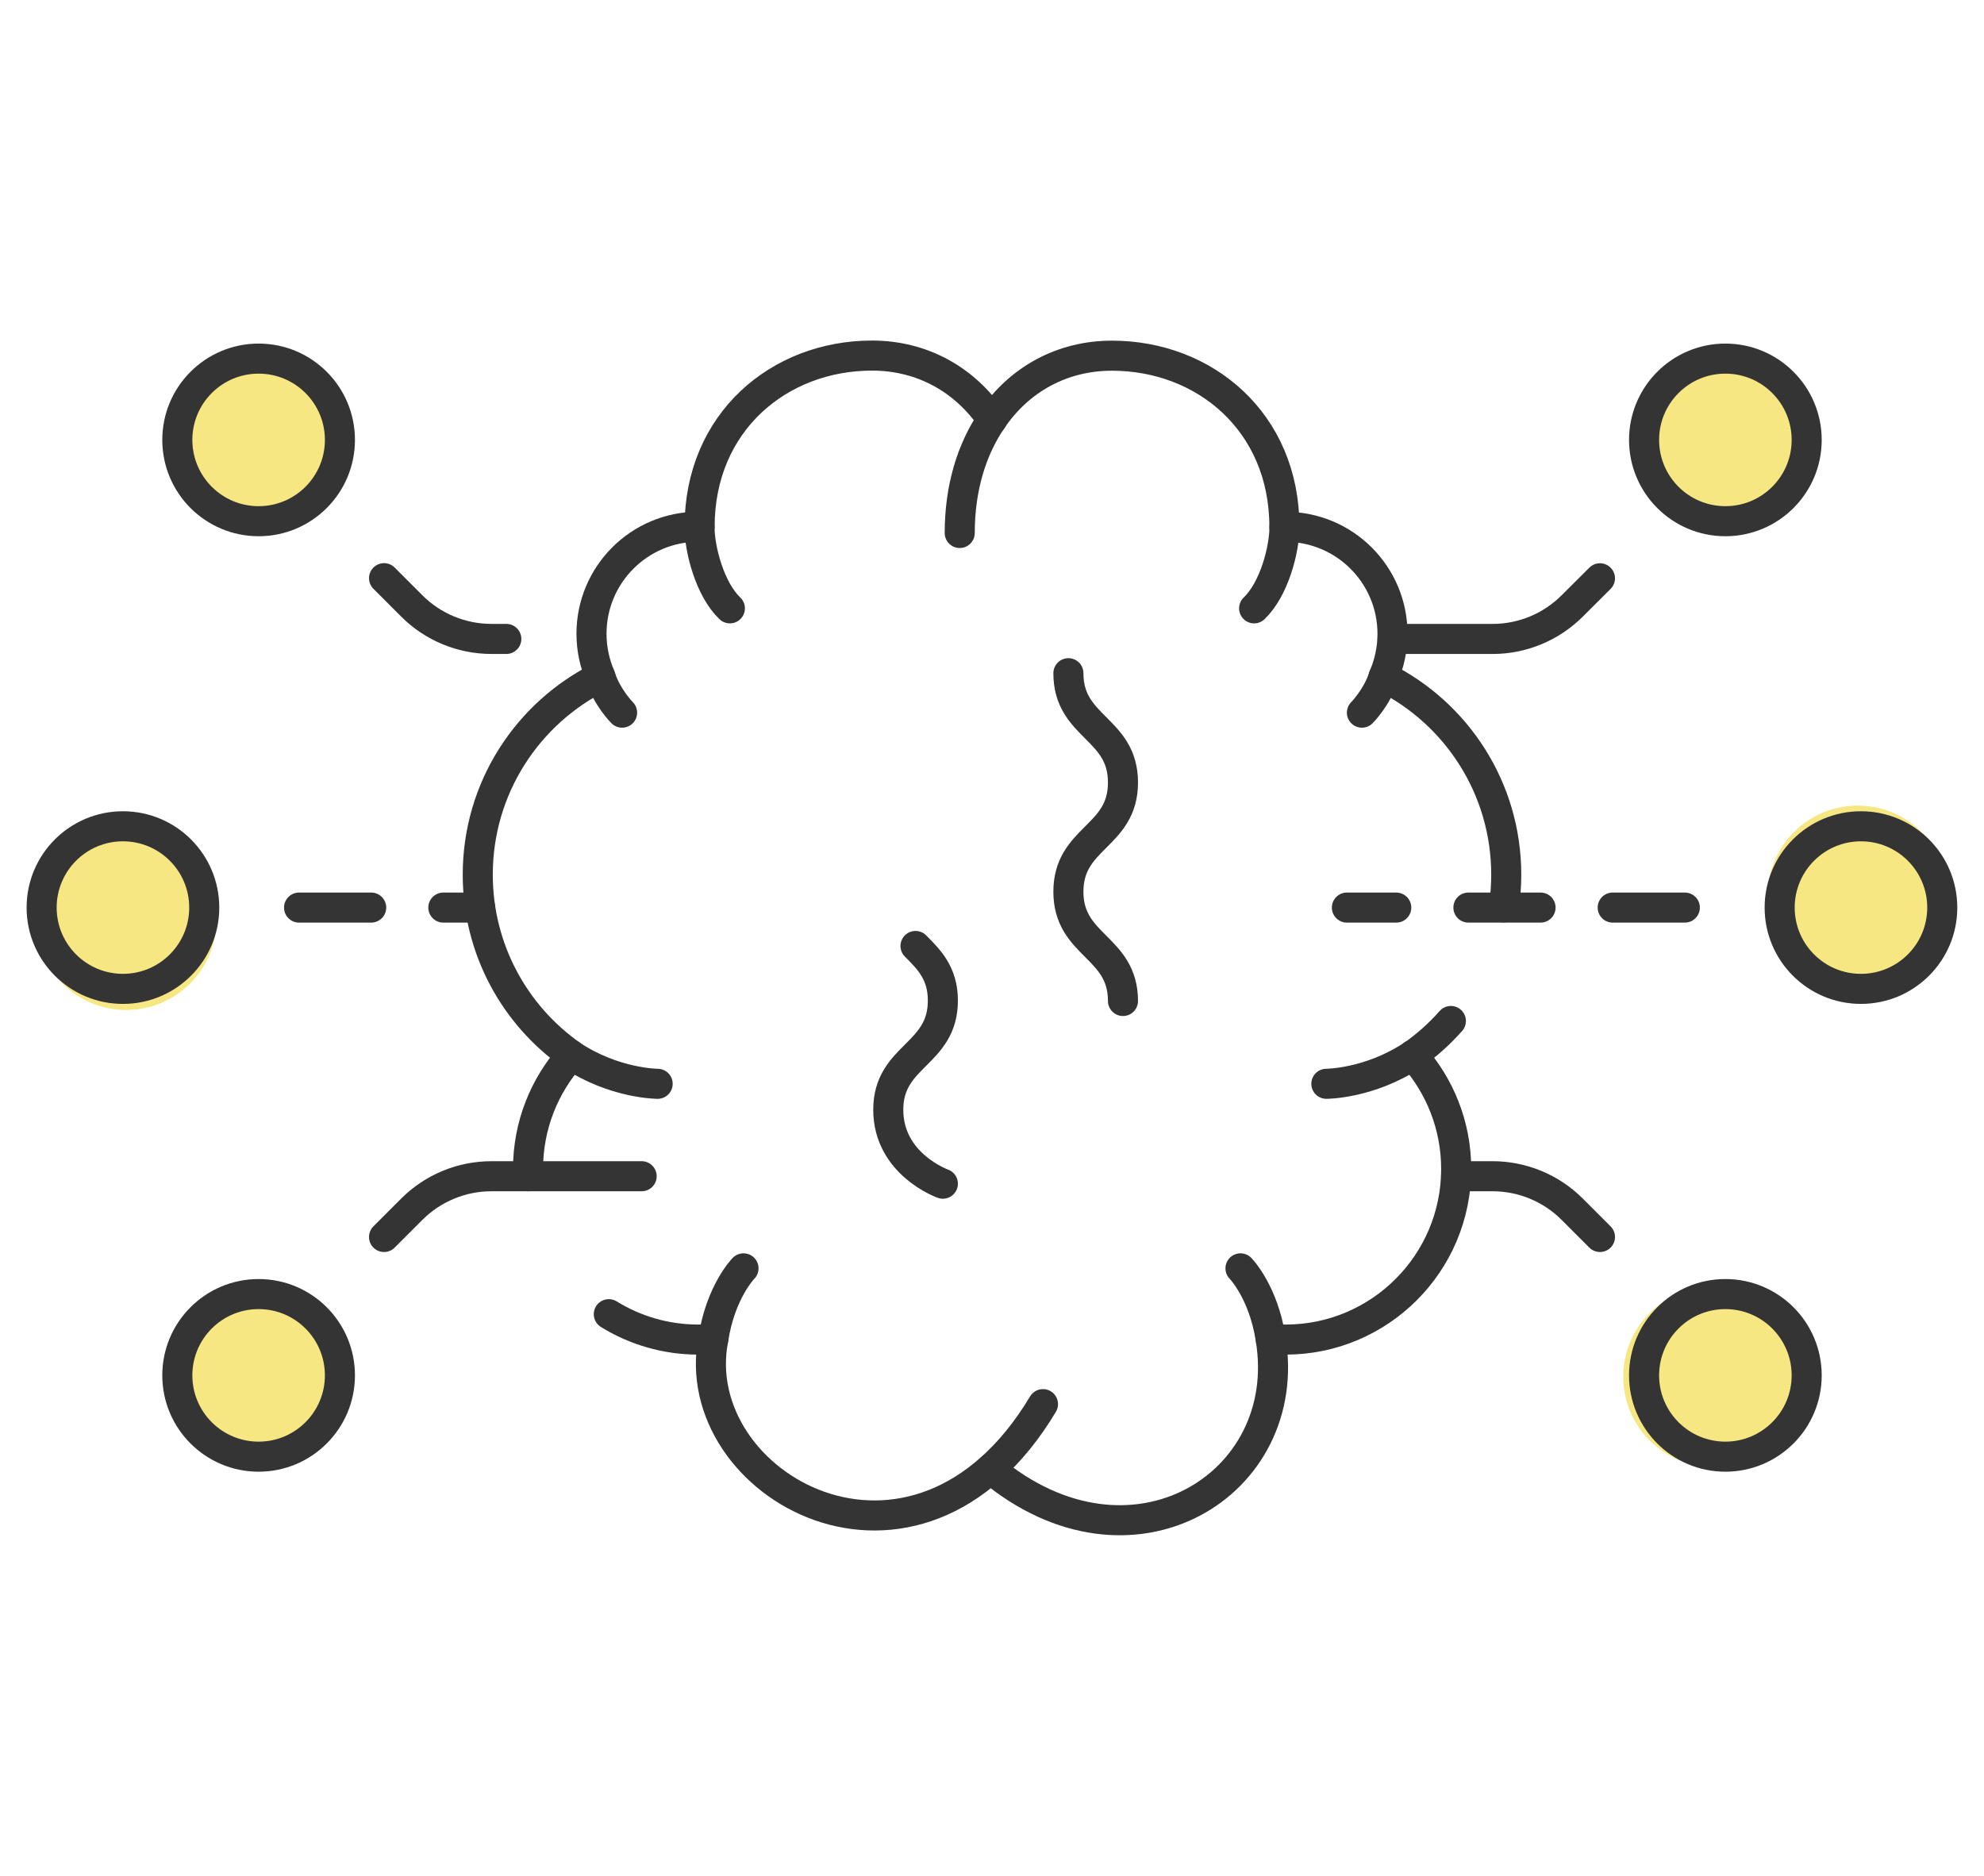 <svg width="165" height="156" viewBox="0 0 165 156" fill="none" xmlns="http://www.w3.org/2000/svg">
<path d="M88.853 55.989C88.853 60.53 93.393 60.53 93.393 65.079C93.393 69.629 88.853 69.62 88.853 74.16C88.853 78.701 93.393 78.71 93.393 83.251" stroke="#343435" stroke-width="2.5" stroke-linecap="round" stroke-linejoin="round"/>
<path d="M76.139 78.675C77.272 79.808 78.414 80.95 78.414 83.215C78.414 87.756 73.873 87.756 73.873 92.296C73.873 96.837 78.414 98.446 78.414 98.446" stroke="#343435" stroke-width="2.5" stroke-linecap="round" stroke-linejoin="round"/>
<path d="M50.631 109.298C52.798 110.638 55.351 111.411 58.085 111.411C58.507 111.411 58.921 111.393 59.325 111.357C56.943 123.495 76.148 134.473 86.74 116.779" stroke="#343435" stroke-width="2.5" stroke-linecap="round" stroke-linejoin="round"/>
<path d="M82.504 34.905C80.239 31.569 76.696 29.573 72.524 29.573C64.792 29.573 58.183 35.112 58.183 43.806H58.093C53.175 43.806 49.192 47.789 49.192 52.708C49.192 53.984 49.462 55.189 49.938 56.286C43.887 59.289 39.733 65.529 39.733 72.74C39.733 78.944 42.808 84.438 47.529 87.755C45.281 90.273 43.914 93.582 43.914 97.223C43.914 97.43 43.914 97.628 43.923 97.825" stroke="#343435" stroke-width="2.5" stroke-linecap="round" stroke-linejoin="round"/>
<path d="M58.175 43.807C58.175 45.713 59.047 49.022 60.701 50.595" stroke="#343435" stroke-width="2.5" stroke-linecap="round" stroke-linejoin="round"/>
<path d="M47.52 87.755C51.107 90.138 54.694 90.138 54.694 90.138" stroke="#343435" stroke-width="2.5" stroke-linecap="round" stroke-linejoin="round"/>
<path d="M59.325 111.358C59.928 107.419 61.834 105.486 61.834 105.486" stroke="#343435" stroke-width="2.5" stroke-linecap="round" stroke-linejoin="round"/>
<path d="M49.93 56.286C50.496 58.03 51.737 59.271 51.737 59.271" stroke="#343435" stroke-width="2.5" stroke-linecap="round" stroke-linejoin="round"/>
<path d="M117.481 87.755C119.728 90.272 121.104 93.581 121.104 97.223C121.104 105.054 114.747 111.411 106.916 111.411C106.493 111.411 106.08 111.393 105.675 111.357C107.68 123.495 94.058 131.938 82.379 122.164" stroke="#343435" stroke-width="2.5" stroke-linecap="round" stroke-linejoin="round"/>
<path d="M120.663 84.914C119.719 85.984 118.649 86.937 117.48 87.764" stroke="#343435" stroke-width="2.5" stroke-linecap="round" stroke-linejoin="round"/>
<path d="M79.816 44.328C79.816 40.614 80.796 37.386 82.496 34.905C84.753 31.569 88.304 29.582 92.476 29.582C100.208 29.582 106.817 35.121 106.817 43.815H106.907C111.825 43.815 115.808 47.798 115.808 52.716C115.808 53.993 115.538 55.198 115.062 56.295C121.113 59.298 125.267 65.538 125.267 72.749C125.267 73.675 125.195 74.574 125.069 75.464" stroke="#343435" stroke-width="2.5" stroke-linecap="round" stroke-linejoin="round"/>
<path d="M106.825 43.807C106.825 45.713 105.953 49.022 104.299 50.595" stroke="#343435" stroke-width="2.5" stroke-linecap="round" stroke-linejoin="round"/>
<path d="M117.481 87.755C113.893 90.138 110.306 90.138 110.306 90.138" stroke="#343435" stroke-width="2.5" stroke-linecap="round" stroke-linejoin="round"/>
<path d="M105.675 111.358C105.072 107.419 103.166 105.486 103.166 105.486" stroke="#343435" stroke-width="2.5" stroke-linecap="round" stroke-linejoin="round"/>
<circle cx="142.501" cy="114.5" r="7.5" fill="#F7E783"/>
<circle cx="154.501" cy="74.5" r="7.5" fill="#F7E783"/>
<circle cx="143.501" cy="36.5" r="7.5" fill="#F7E783"/>
<path d="M115.071 56.286C114.504 58.03 113.264 59.271 113.264 59.271" stroke="#343435" stroke-width="2.5" stroke-linecap="round" stroke-linejoin="round" stroke-dasharray="6 6"/>
<path d="M143.492 121.149C147.226 121.149 150.253 118.122 150.253 114.387C150.253 110.653 147.226 107.626 143.492 107.626C139.758 107.626 136.73 110.653 136.73 114.387C136.73 118.122 139.758 121.149 143.492 121.149Z" stroke="#343435" stroke-width="2.5" stroke-linecap="round" stroke-linejoin="round"/>
<path d="M154.767 82.243C158.501 82.243 161.529 79.216 161.529 75.482C161.529 71.748 158.501 68.721 154.767 68.721C151.033 68.721 148.006 71.748 148.006 75.482C148.006 79.216 151.033 82.243 154.767 82.243Z" stroke="#343435" stroke-width="2.5" stroke-linecap="round" stroke-linejoin="round"/>
<path d="M143.492 43.348C147.226 43.348 150.253 40.321 150.253 36.587C150.253 32.852 147.226 29.825 143.492 29.825C139.758 29.825 136.73 32.852 136.73 36.587C136.73 40.321 139.758 43.348 143.492 43.348Z" stroke="#343435" stroke-width="2.5" stroke-linecap="round" stroke-linejoin="round"/>
<path d="M140.12 75.482H112.014" stroke="#343435" stroke-width="2.5" stroke-linecap="round" stroke-linejoin="round" stroke-dasharray="6 6"/>
<path d="M133.062 102.878L130.751 100.568C128.998 98.814 126.615 97.825 124.125 97.825H121.095" stroke="#343435" stroke-width="2.5" stroke-linecap="round" stroke-linejoin="round"/>
<circle cx="21.501" cy="114.5" r="7.5" fill="#F7E783"/>
<path d="M115.817 53.14H124.134C126.616 53.14 128.998 52.151 130.752 50.397L133.062 48.096" stroke="#343435" stroke-width="2.5" stroke-linecap="round" stroke-linejoin="round"/>
<path d="M21.508 121.149C25.243 121.149 28.27 118.122 28.27 114.387C28.27 110.653 25.243 107.626 21.508 107.626C17.774 107.626 14.747 110.653 14.747 114.387C14.747 118.122 17.774 121.149 21.508 121.149Z" stroke="#343435" stroke-width="2.5" stroke-linecap="round" stroke-linejoin="round"/>
<circle cx="21.501" cy="36.5" r="7.5" fill="#F7E783"/>
<circle cx="10.501" cy="76.5" r="7.5" fill="#F7E783"/>
<path d="M10.224 82.243C13.959 82.243 16.986 79.216 16.986 75.482C16.986 71.748 13.959 68.721 10.224 68.721C6.49 68.721 3.463 71.748 3.463 75.482C3.463 79.216 6.49 82.243 10.224 82.243Z" stroke="#343435" stroke-width="2.5" stroke-linecap="round" stroke-linejoin="round"/>
<path d="M21.508 43.348C25.243 43.348 28.27 40.321 28.27 36.587C28.27 32.852 25.243 29.825 21.508 29.825C17.774 29.825 14.747 32.852 14.747 36.587C14.747 40.321 17.774 43.348 21.508 43.348Z" stroke="#343435" stroke-width="2.5" stroke-linecap="round" stroke-linejoin="round"/>
<path d="M24.871 75.482H39.931" stroke="#343435" stroke-width="2.5" stroke-linecap="round" stroke-linejoin="round" stroke-dasharray="6 6"/>
<path d="M31.939 102.878L34.249 100.568C36.002 98.814 38.385 97.825 40.876 97.825H53.364" stroke="#343435" stroke-width="2.5" stroke-linecap="round" stroke-linejoin="round"/>
<path d="M31.939 48.086L34.249 50.397C36.002 52.15 38.385 53.139 40.876 53.139H42.108" stroke="#343435" stroke-width="2.5" stroke-linecap="round" stroke-linejoin="round"/>
</svg>
